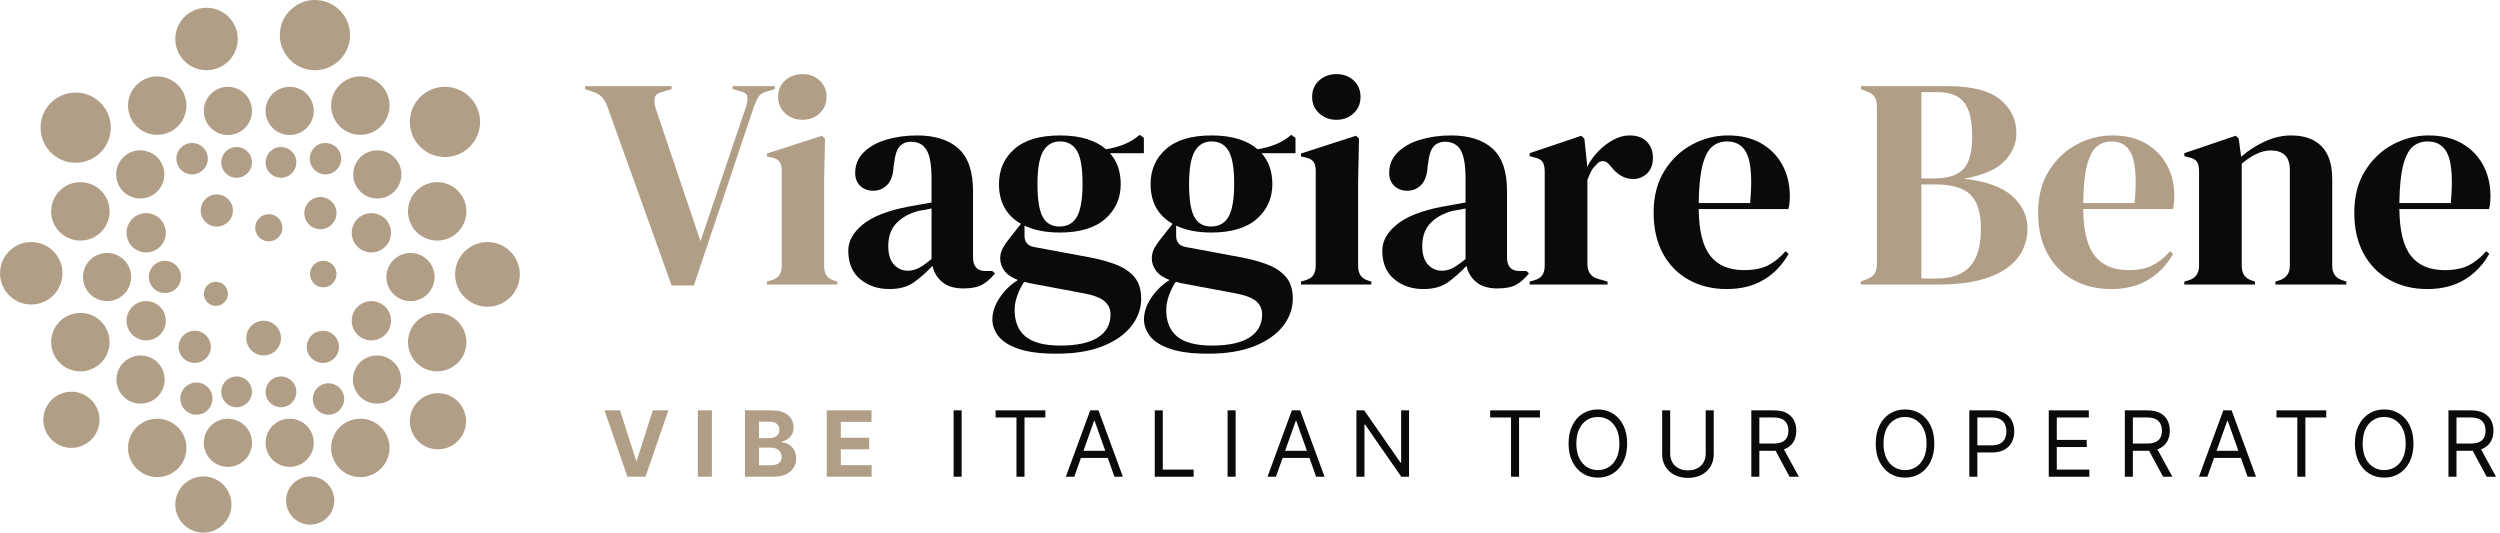 <?xml version="1.0" encoding="UTF-8"?>
<svg width="291px" height="62px" viewBox="0 0 291 62" version="1.1" xmlns="http://www.w3.org/2000/svg" xmlns:xlink="http://www.w3.org/1999/xlink">
    <title>Group 5</title>
    <g id="Page-1" stroke="none" stroke-width="1" fill="none" fill-rule="evenodd">
        <g id="03-menu" transform="translate(-1215, -20)">
            <g id="Group-5" transform="translate(1215, 20)">
                <g id="Group" transform="translate(68.097, 8.626)" fill-rule="nonzero">
                    <g id="Viaggiare-Bene">
                        <path d="M10.078,24.6 L2.589,3.744 C2.426,3.278 2.21,2.91 1.942,2.642 C1.674,2.374 1.306,2.17 0.84,2.03 L0,1.75 L0,1.4 L10.078,1.4 L10.078,1.75 L8.993,2.065 C8.456,2.205 8.159,2.449 8.101,2.799 C8.042,3.149 8.095,3.581 8.258,4.094 L13.437,19.456 L18.651,4.059 C18.838,3.523 18.925,3.079 18.913,2.729 C18.902,2.379 18.628,2.135 18.091,1.995 L17.181,1.75 L17.181,1.4 L22.08,1.4 L22.08,1.75 L21.135,2.03 C20.692,2.146 20.377,2.35 20.191,2.642 C20.004,2.934 19.829,3.313 19.666,3.779 L12.667,24.6 L10.078,24.6 Z" id="Path" fill="#B19E87"></path>
                        <path d="M25.311,5.319 C24.518,5.319 23.847,5.068 23.299,4.566 C22.751,4.065 22.477,3.429 22.477,2.659 C22.477,1.866 22.751,1.225 23.299,0.735 C23.847,0.245 24.518,0 25.311,0 C26.104,0 26.769,0.245 27.306,0.735 C27.842,1.225 28.11,1.866 28.11,2.659 C28.11,3.429 27.842,4.065 27.306,4.566 C26.769,5.068 26.104,5.319 25.311,5.319 Z M21.182,24.495 L21.182,24.145 L21.672,24.005 C22.138,23.865 22.459,23.655 22.634,23.375 C22.809,23.095 22.897,22.722 22.897,22.255 L22.897,11.303 C22.897,10.813 22.809,10.445 22.634,10.2 C22.459,9.955 22.138,9.786 21.672,9.693 L21.182,9.588 L21.182,9.238 L27.586,7.173 L27.935,7.523 L27.831,12.492 L27.831,22.29 C27.831,22.757 27.918,23.13 28.093,23.41 C28.268,23.69 28.577,23.9 29.02,24.04 L29.37,24.145 L29.37,24.495 L21.182,24.495 Z" id="Shape" fill="#B19E87"></path>
                        <path d="M35.436,25.019 C34.082,25.019 32.945,24.635 32.024,23.865 C31.102,23.095 30.642,21.987 30.642,20.54 C30.642,19.444 31.201,18.435 32.321,17.514 C33.441,16.592 35.202,15.898 37.605,15.432 C37.978,15.362 38.398,15.286 38.865,15.204 C39.331,15.122 39.821,15.035 40.334,14.942 L40.334,12.177 C40.334,10.591 40.142,9.477 39.757,8.836 C39.372,8.194 38.771,7.873 37.955,7.873 C37.395,7.873 36.952,8.054 36.625,8.416 C36.299,8.777 36.089,9.401 35.995,10.288 L35.925,10.673 C35.879,11.676 35.634,12.411 35.191,12.877 C34.747,13.344 34.199,13.577 33.546,13.577 C32.939,13.577 32.438,13.39 32.041,13.017 C31.645,12.644 31.446,12.142 31.446,11.512 C31.446,10.556 31.779,9.751 32.444,9.098 C33.109,8.445 33.989,7.955 35.086,7.628 C36.182,7.302 37.372,7.138 38.655,7.138 C40.731,7.138 42.335,7.646 43.466,8.661 C44.598,9.675 45.163,11.326 45.163,13.612 L45.163,21.345 C45.163,22.395 45.653,22.92 46.633,22.92 L47.403,22.92 L47.718,23.2 C47.275,23.76 46.79,24.191 46.266,24.495 C45.741,24.798 45,24.949 44.044,24.949 C43.017,24.949 42.207,24.71 41.612,24.232 C41.017,23.754 40.626,23.118 40.439,22.325 C39.74,23.072 39.022,23.707 38.287,24.232 C37.553,24.757 36.602,25.019 35.436,25.019 Z M37.57,22.885 C38.037,22.885 38.474,22.774 38.882,22.553 C39.29,22.331 39.775,21.987 40.334,21.52 L40.334,15.642 C40.101,15.688 39.868,15.735 39.635,15.782 C39.401,15.828 39.133,15.875 38.83,15.921 C37.757,16.201 36.899,16.674 36.258,17.339 C35.616,18.004 35.296,18.896 35.296,20.016 C35.296,20.972 35.517,21.689 35.96,22.168 C36.404,22.646 36.94,22.885 37.57,22.885 Z" id="Shape" fill="#0A0A0A"></path>
                        <path d="M55.253,18.441 C53.643,18.441 52.278,18.173 51.159,17.636 L51.159,18.826 C51.159,19.549 51.52,19.981 52.243,20.121 L58.822,21.345 C59.918,21.555 60.91,21.829 61.796,22.168 C62.683,22.506 63.394,22.984 63.931,23.602 C64.467,24.22 64.736,25.066 64.736,26.139 C64.736,27.282 64.362,28.338 63.616,29.306 C62.869,30.274 61.767,31.056 60.309,31.651 C58.851,32.245 57.037,32.543 54.868,32.543 C53.002,32.543 51.52,32.35 50.424,31.965 C49.327,31.581 48.552,31.085 48.097,30.478 C47.642,29.872 47.415,29.23 47.415,28.554 C47.415,27.714 47.7,26.868 48.272,26.017 C48.843,25.165 49.549,24.483 50.389,23.97 C49.666,23.69 49.141,23.328 48.814,22.885 C48.488,22.442 48.324,21.963 48.324,21.45 C48.324,20.984 48.447,20.546 48.692,20.138 C48.937,19.73 49.234,19.316 49.584,18.896 L50.739,17.426 C49.036,16.446 48.184,14.907 48.184,12.807 C48.184,11.128 48.785,9.763 49.986,8.713 C51.188,7.663 52.955,7.138 55.288,7.138 C56.478,7.138 57.521,7.278 58.42,7.558 C59.318,7.838 60.058,8.235 60.642,8.748 C61.388,8.631 62.094,8.439 62.759,8.171 C63.423,7.902 64.024,7.535 64.561,7.068 L65.051,7.418 L65.051,9.203 L61.096,9.203 C61.936,10.136 62.356,11.337 62.356,12.807 C62.356,14.44 61.756,15.787 60.554,16.849 C59.353,17.91 57.586,18.441 55.253,18.441 Z M55.218,17.741 C56.151,17.741 56.833,17.356 57.265,16.586 C57.696,15.817 57.912,14.533 57.912,12.737 C57.912,10.941 57.696,9.675 57.265,8.941 C56.833,8.206 56.174,7.838 55.288,7.838 C54.425,7.838 53.771,8.217 53.328,8.976 C52.885,9.734 52.663,11.011 52.663,12.807 C52.663,14.603 52.867,15.875 53.276,16.621 C53.684,17.368 54.331,17.741 55.218,17.741 Z M50.004,27.434 C50.004,28.81 50.43,29.848 51.281,30.548 C52.133,31.248 53.48,31.598 55.323,31.598 C57.259,31.598 58.717,31.283 59.697,30.653 C60.677,30.023 61.166,29.137 61.166,27.994 C61.166,27.341 60.927,26.816 60.449,26.419 C59.971,26.023 59.16,25.719 58.017,25.509 L51.684,24.32 C51.497,24.273 51.31,24.226 51.124,24.18 C50.797,24.646 50.529,25.177 50.319,25.772 C50.109,26.367 50.004,26.921 50.004,27.434 Z" id="Shape" fill="#0A0A0A"></path>
                        <path d="M72.901,18.441 C71.291,18.441 69.926,18.173 68.806,17.636 L68.806,18.826 C68.806,19.549 69.168,19.981 69.891,20.121 L76.47,21.345 C77.566,21.555 78.558,21.829 79.444,22.168 C80.331,22.506 81.042,22.984 81.579,23.602 C82.115,24.22 82.383,25.066 82.383,26.139 C82.383,27.282 82.01,28.338 81.264,29.306 C80.517,30.274 79.415,31.056 77.957,31.651 C76.499,32.245 74.685,32.543 72.516,32.543 C70.649,32.543 69.168,32.35 68.072,31.965 C66.975,31.581 66.2,31.085 65.745,30.478 C65.29,29.872 65.062,29.23 65.062,28.554 C65.062,27.714 65.348,26.868 65.92,26.017 C66.491,25.165 67.197,24.483 68.037,23.97 C67.313,23.69 66.789,23.328 66.462,22.885 C66.135,22.442 65.972,21.963 65.972,21.45 C65.972,20.984 66.095,20.546 66.34,20.138 C66.584,19.73 66.882,19.316 67.232,18.896 L68.387,17.426 C66.684,16.446 65.832,14.907 65.832,12.807 C65.832,11.128 66.433,9.763 67.634,8.713 C68.836,7.663 70.603,7.138 72.936,7.138 C74.125,7.138 75.169,7.278 76.067,7.558 C76.965,7.838 77.706,8.235 78.289,8.748 C79.036,8.631 79.742,8.439 80.406,8.171 C81.071,7.902 81.672,7.535 82.208,7.068 L82.698,7.418 L82.698,9.203 L78.744,9.203 C79.584,10.136 80.004,11.337 80.004,12.807 C80.004,14.44 79.403,15.787 78.202,16.849 C77,17.91 75.233,18.441 72.901,18.441 Z M72.866,17.741 C73.799,17.741 74.481,17.356 74.913,16.586 C75.344,15.817 75.56,14.533 75.56,12.737 C75.56,10.941 75.344,9.675 74.913,8.941 C74.481,8.206 73.822,7.838 72.936,7.838 C72.072,7.838 71.419,8.217 70.976,8.976 C70.533,9.734 70.311,11.011 70.311,12.807 C70.311,14.603 70.515,15.875 70.923,16.621 C71.332,17.368 71.979,17.741 72.866,17.741 Z M67.652,27.434 C67.652,28.81 68.077,29.848 68.929,30.548 C69.78,31.248 71.128,31.598 72.971,31.598 C74.907,31.598 76.365,31.283 77.345,30.653 C78.324,30.023 78.814,29.137 78.814,27.994 C78.814,27.341 78.575,26.816 78.097,26.419 C77.619,26.023 76.808,25.719 75.665,25.509 L69.331,24.32 C69.145,24.273 68.958,24.226 68.771,24.18 C68.445,24.646 68.177,25.177 67.967,25.772 C67.757,26.367 67.652,26.921 67.652,27.434 Z" id="Shape" fill="#0A0A0A"></path>
                        <path d="M87.469,5.319 C86.676,5.319 86.005,5.068 85.457,4.566 C84.909,4.065 84.635,3.429 84.635,2.659 C84.635,1.866 84.909,1.225 85.457,0.735 C86.005,0.245 86.676,0 87.469,0 C88.262,0 88.927,0.245 89.464,0.735 C90,1.225 90.268,1.866 90.268,2.659 C90.268,3.429 90,4.065 89.464,4.566 C88.927,5.068 88.262,5.319 87.469,5.319 Z M83.34,24.495 L83.34,24.145 L83.83,24.005 C84.296,23.865 84.617,23.655 84.792,23.375 C84.967,23.095 85.055,22.722 85.055,22.255 L85.055,11.303 C85.055,10.813 84.967,10.445 84.792,10.2 C84.617,9.955 84.296,9.786 83.83,9.693 L83.34,9.588 L83.34,9.238 L89.743,7.173 L90.093,7.523 L89.988,12.492 L89.988,22.29 C89.988,22.757 90.076,23.13 90.251,23.41 C90.426,23.69 90.735,23.9 91.178,24.04 L91.528,24.145 L91.528,24.495 L83.34,24.495 Z" id="Shape" fill="#0A0A0A"></path>
                        <path d="M97.593,25.019 C96.24,25.019 95.103,24.635 94.182,23.865 C93.26,23.095 92.799,21.987 92.799,20.54 C92.799,19.444 93.359,18.435 94.479,17.514 C95.599,16.592 97.36,15.898 99.763,15.432 C100.136,15.362 100.556,15.286 101.023,15.204 C101.489,15.122 101.979,15.035 102.492,14.942 L102.492,12.177 C102.492,10.591 102.3,9.477 101.915,8.836 C101.53,8.194 100.929,7.873 100.113,7.873 C99.553,7.873 99.11,8.054 98.783,8.416 C98.457,8.777 98.247,9.401 98.153,10.288 L98.083,10.673 C98.037,11.676 97.792,12.411 97.348,12.877 C96.905,13.344 96.357,13.577 95.704,13.577 C95.097,13.577 94.596,13.39 94.199,13.017 C93.803,12.644 93.604,12.142 93.604,11.512 C93.604,10.556 93.937,9.751 94.602,9.098 C95.266,8.445 96.147,7.955 97.244,7.628 C98.34,7.302 99.53,7.138 100.813,7.138 C102.889,7.138 104.493,7.646 105.624,8.661 C106.756,9.675 107.321,11.326 107.321,13.612 L107.321,21.345 C107.321,22.395 107.811,22.92 108.791,22.92 L109.561,22.92 L109.876,23.2 C109.432,23.76 108.948,24.191 108.424,24.495 C107.899,24.798 107.158,24.949 106.202,24.949 C105.175,24.949 104.364,24.71 103.77,24.232 C103.175,23.754 102.784,23.118 102.597,22.325 C101.897,23.072 101.18,23.707 100.445,24.232 C99.71,24.757 98.76,25.019 97.593,25.019 Z M99.728,22.885 C100.195,22.885 100.632,22.774 101.04,22.553 C101.448,22.331 101.932,21.987 102.492,21.52 L102.492,15.642 C102.259,15.688 102.026,15.735 101.793,15.782 C101.559,15.828 101.291,15.875 100.988,15.921 C99.915,16.201 99.057,16.674 98.416,17.339 C97.774,18.004 97.453,18.896 97.453,20.016 C97.453,20.972 97.675,21.689 98.118,22.168 C98.562,22.646 99.098,22.885 99.728,22.885 Z" id="Shape" fill="#0A0A0A"></path>
                        <path d="M109.957,24.495 L109.957,24.145 L110.482,24.005 C110.949,23.865 111.27,23.655 111.445,23.375 C111.619,23.095 111.707,22.733 111.707,22.29 L111.707,11.337 C111.707,10.824 111.619,10.445 111.445,10.2 C111.27,9.955 110.949,9.786 110.482,9.693 L109.957,9.553 L109.957,9.203 L115.976,7.173 L116.326,7.523 L116.641,10.533 L116.641,10.813 C116.967,10.159 117.393,9.559 117.918,9.011 C118.443,8.462 119.026,8.013 119.668,7.663 C120.309,7.313 120.945,7.138 121.575,7.138 C122.461,7.138 123.138,7.383 123.604,7.873 C124.071,8.363 124.304,8.981 124.304,9.728 C124.304,10.521 124.077,11.133 123.622,11.565 C123.167,11.997 122.625,12.212 121.995,12.212 C121.015,12.212 120.152,11.722 119.405,10.743 L119.335,10.673 C119.102,10.346 118.834,10.165 118.53,10.13 C118.227,10.095 117.947,10.241 117.691,10.568 C117.457,10.778 117.265,11.028 117.113,11.32 C116.962,11.612 116.816,11.944 116.676,12.317 L116.676,22.08 C116.676,23.013 117.084,23.596 117.901,23.83 L119.02,24.145 L119.02,24.495 L109.957,24.495 Z" id="Path" fill="#0A0A0A"></path>
                        <path d="M133.029,7.138 C134.545,7.138 135.84,7.448 136.913,8.066 C137.986,8.684 138.808,9.524 139.38,10.585 C139.952,11.647 140.237,12.854 140.237,14.207 C140.237,14.463 140.226,14.726 140.202,14.994 C140.179,15.262 140.132,15.502 140.062,15.712 L129.635,15.712 C129.658,18.231 130.107,20.045 130.982,21.153 C131.857,22.261 133.157,22.815 134.884,22.815 C136.05,22.815 136.995,22.628 137.718,22.255 C138.441,21.882 139.118,21.334 139.747,20.61 L140.097,20.925 C139.374,22.208 138.412,23.212 137.211,23.935 C136.009,24.658 134.569,25.019 132.889,25.019 C131.233,25.019 129.763,24.664 128.48,23.952 C127.197,23.241 126.194,22.22 125.471,20.89 C124.747,19.561 124.386,17.974 124.386,16.131 C124.386,14.219 124.806,12.591 125.646,11.25 C126.485,9.909 127.564,8.888 128.882,8.188 C130.2,7.488 131.583,7.138 133.029,7.138 Z M132.924,7.838 C132.247,7.838 131.67,8.042 131.192,8.451 C130.714,8.859 130.34,9.582 130.072,10.62 C129.804,11.658 129.658,13.122 129.635,15.012 L135.618,15.012 C135.852,12.469 135.758,10.638 135.338,9.518 C134.919,8.398 134.114,7.838 132.924,7.838 Z" id="Shape" fill="#0A0A0A"></path>
                        <path d="M148.519,24.495 L148.519,24.145 L149.149,23.9 C149.615,23.713 149.936,23.48 150.111,23.2 C150.286,22.92 150.373,22.547 150.373,22.08 L150.373,3.814 C150.373,3.324 150.286,2.939 150.111,2.659 C149.936,2.379 149.615,2.158 149.149,1.995 L148.519,1.75 L148.519,1.4 L158.562,1.4 C161.408,1.4 163.461,1.919 164.72,2.957 C165.98,3.995 166.61,5.307 166.61,6.893 C166.61,8.083 166.149,9.162 165.228,10.13 C164.306,11.098 162.726,11.781 160.486,12.177 C163.052,12.457 164.93,13.128 166.12,14.189 C167.31,15.251 167.905,16.54 167.905,18.056 C167.905,18.803 167.741,19.555 167.415,20.313 C167.088,21.071 166.534,21.765 165.753,22.395 C164.971,23.025 163.904,23.532 162.551,23.917 C161.198,24.302 159.483,24.495 157.407,24.495 L148.519,24.495 Z M155.552,12.142 L157.057,12.142 C158.62,12.142 159.746,11.781 160.434,11.058 C161.122,10.334 161.466,9.075 161.466,7.278 C161.466,5.412 161.151,4.082 160.521,3.289 C159.891,2.496 158.865,2.1 157.442,2.1 L155.552,2.1 L155.552,12.142 Z M155.552,23.795 L157.302,23.795 C159.052,23.795 160.352,23.328 161.204,22.395 C162.055,21.462 162.481,20.004 162.481,18.021 C162.481,16.155 162.073,14.825 161.256,14.032 C160.44,13.239 159.098,12.842 157.232,12.842 L155.552,12.842 L155.552,23.795 Z" id="Shape" fill="#B19E87"></path>
                        <path d="M177.784,7.138 C179.3,7.138 180.595,7.448 181.668,8.066 C182.741,8.684 183.564,9.524 184.135,10.585 C184.707,11.647 184.992,12.854 184.992,14.207 C184.992,14.463 184.981,14.726 184.957,14.994 C184.934,15.262 184.887,15.502 184.817,15.712 L174.39,15.712 C174.413,18.231 174.862,20.045 175.737,21.153 C176.612,22.261 177.912,22.815 179.639,22.815 C180.805,22.815 181.75,22.628 182.473,22.255 C183.196,21.882 183.873,21.334 184.503,20.61 L184.852,20.925 C184.129,22.208 183.167,23.212 181.966,23.935 C180.764,24.658 179.324,25.019 177.644,25.019 C175.988,25.019 174.518,24.664 173.235,23.952 C171.952,23.241 170.949,22.22 170.226,20.89 C169.503,19.561 169.141,17.974 169.141,16.131 C169.141,14.219 169.561,12.591 170.401,11.25 C171.24,9.909 172.319,8.888 173.637,8.188 C174.955,7.488 176.338,7.138 177.784,7.138 Z M177.679,7.838 C177.003,7.838 176.425,8.042 175.947,8.451 C175.469,8.859 175.095,9.582 174.827,10.62 C174.559,11.658 174.413,13.122 174.39,15.012 L180.373,15.012 C180.607,12.469 180.513,10.638 180.094,9.518 C179.674,8.398 178.869,7.838 177.679,7.838 Z" id="Shape" fill="#B19E87"></path>
                        <path d="M186.159,24.495 L186.159,24.145 L186.649,24.005 C187.465,23.771 187.873,23.2 187.873,22.29 L187.873,11.337 C187.873,10.824 187.792,10.445 187.629,10.2 C187.465,9.955 187.15,9.786 186.684,9.693 L186.159,9.553 L186.159,9.203 L192.143,7.173 L192.492,7.523 L192.772,9.623 C193.589,8.9 194.51,8.305 195.537,7.838 C196.563,7.372 197.578,7.138 198.581,7.138 C200.121,7.138 201.305,7.558 202.133,8.398 C202.961,9.238 203.375,10.521 203.375,12.247 L203.375,22.325 C203.375,23.235 203.818,23.806 204.705,24.04 L205.02,24.145 L205.02,24.495 L196.762,24.495 L196.762,24.145 L197.216,24.005 C198.033,23.748 198.441,23.177 198.441,22.29 L198.441,11.128 C198.441,9.635 197.695,8.888 196.202,8.888 C195.175,8.888 194.055,9.401 192.842,10.428 L192.842,22.325 C192.842,23.235 193.251,23.806 194.067,24.04 L194.382,24.145 L194.382,24.495 L186.159,24.495 Z" id="Path" fill="#0A0A0A"></path>
                        <path d="M214.584,7.138 C216.101,7.138 217.395,7.448 218.468,8.066 C219.541,8.684 220.364,9.524 220.935,10.585 C221.507,11.647 221.793,12.854 221.793,14.207 C221.793,14.463 221.781,14.726 221.758,14.994 C221.734,15.262 221.688,15.502 221.618,15.712 L211.19,15.712 C211.213,18.231 211.662,20.045 212.537,21.153 C213.412,22.261 214.713,22.815 216.439,22.815 C217.605,22.815 218.55,22.628 219.273,22.255 C219.996,21.882 220.673,21.334 221.303,20.61 L221.653,20.925 C220.929,22.208 219.967,23.212 218.766,23.935 C217.564,24.658 216.124,25.019 214.444,25.019 C212.788,25.019 211.318,24.664 210.035,23.952 C208.752,23.241 207.749,22.22 207.026,20.89 C206.303,19.561 205.941,17.974 205.941,16.131 C205.941,14.219 206.361,12.591 207.201,11.25 C208.041,9.909 209.12,8.888 210.438,8.188 C211.756,7.488 213.138,7.138 214.584,7.138 Z M214.479,7.838 C213.803,7.838 213.225,8.042 212.747,8.451 C212.269,8.859 211.896,9.582 211.627,10.62 C211.359,11.658 211.213,13.122 211.19,15.012 L217.174,15.012 C217.407,12.469 217.314,10.638 216.894,9.518 C216.474,8.398 215.669,7.838 214.479,7.838 Z" id="Shape" fill="#0A0A0A"></path>
                    </g>
                    <g id="Vibe-Italian-Tour-Op" transform="translate(2.267, 39.033)">
                        <polygon id="Path" fill="#B19E87" points="1.814 0.106 3.682 5.975 3.753 5.975 5.624 0.106 7.435 0.106 4.772 7.831 2.667 7.831 0 0.106"></polygon>
                        <polygon id="Path" fill="#B19E87" points="12.499 0.106 12.499 7.831 10.866 7.831 10.866 0.106"></polygon>
                        <path d="M16.349,7.831 L16.349,0.106 L19.442,0.106 C20.011,0.106 20.485,0.19 20.864,0.358 C21.244,0.527 21.53,0.76 21.721,1.058 C21.912,1.356 22.007,1.699 22.007,2.086 C22.007,2.388 21.947,2.653 21.826,2.88 C21.706,3.108 21.54,3.294 21.33,3.438 C21.12,3.583 20.881,3.685 20.612,3.746 L20.612,3.821 C20.906,3.834 21.182,3.917 21.44,4.07 C21.697,4.224 21.907,4.438 22.068,4.713 C22.229,4.989 22.309,5.316 22.309,5.696 C22.309,6.106 22.208,6.471 22.005,6.792 C21.803,7.113 21.504,7.366 21.11,7.552 C20.715,7.738 20.228,7.831 19.65,7.831 L16.349,7.831 Z M17.982,6.496 L19.314,6.496 C19.769,6.496 20.101,6.408 20.31,6.234 C20.519,6.059 20.623,5.826 20.623,5.534 C20.623,5.32 20.571,5.132 20.468,4.968 C20.365,4.805 20.219,4.676 20.029,4.583 C19.839,4.49 19.613,4.444 19.352,4.444 L17.982,4.444 L17.982,6.496 Z M17.982,3.338 L19.193,3.338 C19.417,3.338 19.616,3.299 19.791,3.22 C19.966,3.14 20.104,3.028 20.206,2.882 C20.308,2.736 20.359,2.561 20.359,2.358 C20.359,2.079 20.26,1.853 20.063,1.682 C19.865,1.511 19.586,1.426 19.223,1.426 L17.982,1.426 L17.982,3.338 Z" id="Shape" fill="#B19E87"></path>
                        <polygon id="Path" fill="#B19E87" points="25.872 7.831 25.872 0.106 31.078 0.106 31.078 1.452 27.505 1.452 27.505 3.293 30.81 3.293 30.81 4.64 27.505 4.64 27.505 6.484 31.093 6.484 31.093 7.831"></polygon>
                        <polygon id="Path" fill="#0A0A0A" points="41.572 0.106 41.572 7.831 40.637 7.831 40.637 0.106"></polygon>
                        <polygon id="Path" fill="#0A0A0A" points="45.524 0.936 45.524 0.106 51.318 0.106 51.318 0.936 48.889 0.936 48.889 7.831 47.953 7.831 47.953 0.936"></polygon>
                        <path d="M54.681,7.831 L53.7,7.831 L56.537,0.106 L57.502,0.106 L60.339,7.831 L59.358,7.831 L57.05,1.328 L56.989,1.328 L54.681,7.831 Z M55.043,4.813 L58.996,4.813 L58.996,5.643 L55.043,5.643 L55.043,4.813 Z" id="Shape" fill="#0A0A0A"></path>
                        <polygon id="Path" fill="#0A0A0A" points="64.049 7.831 64.049 0.106 64.985 0.106 64.985 7.001 68.576 7.001 68.576 7.831"></polygon>
                        <polygon id="Path" fill="#0A0A0A" points="73.463 0.106 73.463 7.831 72.527 7.831 72.527 0.106"></polygon>
                        <path d="M78.154,7.831 L77.173,7.831 L80.01,0.106 L80.975,0.106 L83.812,7.831 L82.831,7.831 L80.523,1.328 L80.462,1.328 L78.154,7.831 Z M78.516,4.813 L82.469,4.813 L82.469,5.643 L78.516,5.643 L78.516,4.813 Z" id="Shape" fill="#0A0A0A"></path>
                        <polygon id="Path" fill="#0A0A0A" points="93.648 0.106 93.648 7.831 92.743 7.831 88.533 1.765 88.458 1.765 88.458 7.831 87.522 7.831 87.522 0.106 88.428 0.106 92.652 6.186 92.728 6.186 92.728 0.106"></polygon>
                        <polygon id="Path" fill="#0A0A0A" points="103.09 0.936 103.09 0.106 108.884 0.106 108.884 0.936 106.455 0.936 106.455 7.831 105.52 7.831 105.52 0.936"></polygon>
                        <path d="M119.038,3.968 C119.038,4.783 118.89,5.487 118.596,6.081 C118.302,6.674 117.898,7.132 117.385,7.454 C116.872,7.776 116.286,7.937 115.627,7.937 C114.969,7.937 114.383,7.776 113.87,7.454 C113.357,7.132 112.953,6.674 112.659,6.081 C112.364,5.487 112.217,4.783 112.217,3.968 C112.217,3.154 112.364,2.449 112.659,1.856 C112.953,1.262 113.357,0.805 113.87,0.483 C114.383,0.161 114.969,0 115.627,0 C116.286,0 116.872,0.161 117.385,0.483 C117.898,0.805 118.302,1.262 118.596,1.856 C118.89,2.449 119.038,3.154 119.038,3.968 Z M118.132,3.968 C118.132,3.299 118.021,2.735 117.798,2.275 C117.576,1.814 117.275,1.466 116.897,1.23 C116.518,0.993 116.095,0.875 115.627,0.875 C115.16,0.875 114.737,0.993 114.358,1.23 C113.98,1.466 113.679,1.814 113.456,2.275 C113.234,2.735 113.123,3.299 113.123,3.968 C113.123,4.637 113.234,5.202 113.456,5.662 C113.679,6.122 113.98,6.471 114.358,6.707 C114.737,6.943 115.16,7.062 115.627,7.062 C116.095,7.062 116.518,6.943 116.897,6.707 C117.275,6.471 117.576,6.122 117.798,5.662 C118.021,5.202 118.132,4.637 118.132,3.968 Z" id="Shape" fill="#0A0A0A"></path>
                        <path d="M128.18,0.106 L129.115,0.106 L129.115,5.221 C129.115,5.749 128.991,6.22 128.744,6.633 C128.496,7.047 128.147,7.373 127.697,7.611 C127.247,7.848 126.718,7.967 126.112,7.967 C125.506,7.967 124.978,7.848 124.528,7.611 C124.078,7.373 123.729,7.047 123.481,6.633 C123.234,6.22 123.11,5.749 123.11,5.221 L123.11,0.106 L124.045,0.106 L124.045,5.145 C124.045,5.523 124.128,5.858 124.294,6.151 C124.46,6.444 124.697,6.674 125.005,6.841 C125.313,7.008 125.682,7.092 126.112,7.092 C126.542,7.092 126.912,7.008 127.221,6.841 C127.531,6.674 127.768,6.444 127.933,6.151 C128.097,5.858 128.18,5.523 128.18,5.145 L128.18,0.106 Z" id="Path" fill="#0A0A0A"></path>
                        <path d="M133.489,7.831 L133.489,0.106 L136.099,0.106 C136.703,0.106 137.198,0.208 137.586,0.413 C137.973,0.618 138.26,0.899 138.446,1.256 C138.632,1.613 138.725,2.019 138.725,2.475 C138.725,2.93 138.632,3.333 138.446,3.685 C138.26,4.038 137.974,4.314 137.59,4.513 C137.205,4.713 136.713,4.813 136.115,4.813 L134.002,4.813 L134.002,3.968 L136.084,3.968 C136.497,3.968 136.829,3.908 137.082,3.787 C137.335,3.667 137.518,3.495 137.633,3.272 C137.747,3.05 137.805,2.784 137.805,2.475 C137.805,2.165 137.747,1.895 137.631,1.664 C137.515,1.432 137.33,1.253 137.076,1.126 C136.822,0.999 136.487,0.936 136.069,0.936 L134.425,0.936 L134.425,7.831 L133.489,7.831 Z M137.126,4.361 L139.027,7.831 L137.94,7.831 L136.069,4.361 L137.126,4.361 Z" id="Shape" fill="#0A0A0A"></path>
                        <path d="M154.791,3.968 C154.791,4.783 154.644,5.487 154.35,6.081 C154.055,6.674 153.652,7.132 153.139,7.454 C152.626,7.776 152.04,7.937 151.381,7.937 C150.722,7.937 150.136,7.776 149.623,7.454 C149.11,7.132 148.706,6.674 148.412,6.081 C148.118,5.487 147.971,4.783 147.971,3.968 C147.971,3.154 148.118,2.449 148.412,1.856 C148.706,1.262 149.11,0.805 149.623,0.483 C150.136,0.161 150.722,0 151.381,0 C152.04,0 152.626,0.161 153.139,0.483 C153.652,0.805 154.055,1.262 154.35,1.856 C154.644,2.449 154.791,3.154 154.791,3.968 Z M153.886,3.968 C153.886,3.299 153.774,2.735 153.552,2.275 C153.329,1.814 153.029,1.466 152.65,1.23 C152.272,0.993 151.849,0.875 151.381,0.875 C150.913,0.875 150.49,0.993 150.112,1.23 C149.733,1.466 149.433,1.814 149.21,2.275 C148.987,2.735 148.876,3.299 148.876,3.968 C148.876,4.637 148.987,5.202 149.21,5.662 C149.433,6.122 149.733,6.471 150.112,6.707 C150.49,6.943 150.913,7.062 151.381,7.062 C151.849,7.062 152.272,6.943 152.65,6.707 C153.029,6.471 153.329,6.122 153.552,5.662 C153.774,5.202 153.886,4.637 153.886,3.968 Z" id="Shape" fill="#0A0A0A"></path>
                        <path d="M158.863,7.831 L158.863,0.106 L161.474,0.106 C162.08,0.106 162.576,0.214 162.962,0.432 C163.348,0.649 163.634,0.943 163.82,1.313 C164.006,1.682 164.099,2.095 164.099,2.55 C164.099,3.005 164.007,3.419 163.822,3.791 C163.637,4.163 163.352,4.459 162.967,4.679 C162.583,4.9 162.09,5.01 161.489,5.01 L159.618,5.01 L159.618,4.18 L161.459,4.18 C161.873,4.18 162.207,4.108 162.458,3.965 C162.71,3.821 162.893,3.627 163.007,3.382 C163.121,3.137 163.179,2.859 163.179,2.55 C163.179,2.241 163.121,1.964 163.007,1.72 C162.893,1.476 162.708,1.284 162.454,1.145 C162.2,1.005 161.863,0.936 161.443,0.936 L159.799,0.936 L159.799,7.831 L158.863,7.831 Z" id="Path" fill="#0A0A0A"></path>
                        <polygon id="Path" fill="#0A0A0A" points="168.111 7.831 168.111 0.106 172.773 0.106 172.773 0.936 169.046 0.936 169.046 3.546 172.532 3.546 172.532 4.376 169.046 4.376 169.046 7.001 172.834 7.001 172.834 7.831"></polygon>
                        <path d="M176.966,7.831 L176.966,0.106 L179.577,0.106 C180.18,0.106 180.676,0.208 181.063,0.413 C181.45,0.618 181.737,0.899 181.923,1.256 C182.109,1.613 182.202,2.019 182.202,2.475 C182.202,2.93 182.109,3.333 181.923,3.685 C181.737,4.038 181.451,4.314 181.067,4.513 C180.682,4.713 180.19,4.813 179.592,4.813 L177.479,4.813 L177.479,3.968 L179.562,3.968 C179.974,3.968 180.307,3.908 180.559,3.787 C180.812,3.667 180.996,3.495 181.11,3.272 C181.225,3.05 181.282,2.784 181.282,2.475 C181.282,2.165 181.224,1.895 181.108,1.664 C180.993,1.432 180.808,1.253 180.554,1.126 C180.3,0.999 179.964,0.936 179.547,0.936 L177.902,0.936 L177.902,7.831 L176.966,7.831 Z M180.603,4.361 L182.504,7.831 L181.418,7.831 L179.547,4.361 L180.603,4.361 Z" id="Shape" fill="#0A0A0A"></path>
                        <path d="M186.576,7.831 L185.595,7.831 L188.432,0.106 L189.398,0.106 L192.234,7.831 L191.254,7.831 L188.945,1.328 L188.885,1.328 L186.576,7.831 Z M186.938,4.813 L190.892,4.813 L190.892,5.643 L186.938,5.643 L186.938,4.813 Z" id="Shape" fill="#0A0A0A"></path>
                        <polygon id="Path" fill="#0A0A0A" points="194.617 0.936 194.617 0.106 200.411 0.106 200.411 0.936 197.982 0.936 197.982 7.831 197.046 7.831 197.046 0.936"></polygon>
                        <path d="M210.564,3.968 C210.564,4.783 210.417,5.487 210.123,6.081 C209.828,6.674 209.425,7.132 208.912,7.454 C208.399,7.776 207.813,7.937 207.154,7.937 C206.495,7.937 205.909,7.776 205.396,7.454 C204.883,7.132 204.479,6.674 204.185,6.081 C203.891,5.487 203.744,4.783 203.744,3.968 C203.744,3.154 203.891,2.449 204.185,1.856 C204.479,1.262 204.883,0.805 205.396,0.483 C205.909,0.161 206.495,0 207.154,0 C207.813,0 208.399,0.161 208.912,0.483 C209.425,0.805 209.828,1.262 210.123,1.856 C210.417,2.449 210.564,3.154 210.564,3.968 Z M209.659,3.968 C209.659,3.299 209.547,2.735 209.325,2.275 C209.102,1.814 208.802,1.466 208.423,1.23 C208.045,0.993 207.622,0.875 207.154,0.875 C206.686,0.875 206.263,0.993 205.884,1.23 C205.506,1.466 205.205,1.814 204.983,2.275 C204.76,2.735 204.649,3.299 204.649,3.968 C204.649,4.637 204.76,5.202 204.983,5.662 C205.205,6.122 205.506,6.471 205.884,6.707 C206.263,6.943 206.686,7.062 207.154,7.062 C207.622,7.062 208.045,6.943 208.423,6.707 C208.802,6.471 209.102,6.122 209.325,5.662 C209.547,5.202 209.659,4.637 209.659,3.968 Z" id="Shape" fill="#0A0A0A"></path>
                        <path d="M214.636,7.831 L214.636,0.106 L217.246,0.106 C217.85,0.106 218.345,0.208 218.733,0.413 C219.12,0.618 219.407,0.899 219.593,1.256 C219.779,1.613 219.872,2.019 219.872,2.475 C219.872,2.93 219.779,3.333 219.593,3.685 C219.407,4.038 219.121,4.314 218.737,4.513 C218.352,4.713 217.86,4.813 217.262,4.813 L215.149,4.813 L215.149,3.968 L217.231,3.968 C217.644,3.968 217.976,3.908 218.229,3.787 C218.482,3.667 218.665,3.495 218.78,3.272 C218.894,3.05 218.952,2.784 218.952,2.475 C218.952,2.165 218.894,1.895 218.778,1.664 C218.662,1.432 218.477,1.253 218.224,1.126 C217.97,0.999 217.634,0.936 217.216,0.936 L215.572,0.936 L215.572,7.831 L214.636,7.831 Z M218.273,4.361 L220.174,7.831 L219.087,7.831 L217.216,4.361 L218.273,4.361 Z" id="Shape" fill="#0A0A0A"></path>
                    </g>
                </g>
                <g id="Group-47" fill="#B19E87">
                    <path d="M23.674,55.46 C25.05,55.46 26.331,56.336 26.781,57.715 C27.342,59.431 26.405,61.277 24.689,61.838 C22.972,62.398 21.127,61.461 20.566,59.745 C20.005,58.028 20.942,56.183 22.658,55.622 C22.996,55.512 23.338,55.46 23.674,55.46 Z M36.107,55.46 C36.395,55.46 36.689,55.505 36.978,55.599 C38.45,56.08 39.253,57.663 38.773,59.135 C38.292,60.607 36.709,61.411 35.237,60.93 C33.765,60.449 32.961,58.866 33.442,57.394 C33.828,56.211 34.926,55.46 36.107,55.46 Z M18.301,48.735 C20.178,48.735 21.702,50.259 21.702,52.136 C21.702,54.013 20.178,55.536 18.301,55.536 C16.424,55.536 14.9,54.013 14.9,52.136 C14.9,50.259 16.424,48.735 18.301,48.735 Z M41.945,48.735 C43.822,48.735 45.346,50.259 45.346,52.136 C45.346,54.013 43.822,55.536 41.945,55.536 C40.068,55.536 38.545,54.013 38.545,52.136 C38.545,50.259 40.068,48.735 41.945,48.735 Z M26.529,48.734 C27.709,48.734 28.808,49.486 29.194,50.669 C29.675,52.142 28.871,53.725 27.399,54.206 C25.926,54.687 24.343,53.883 23.862,52.411 C23.381,50.938 24.185,49.354 25.657,48.874 C25.947,48.779 26.24,48.734 26.529,48.734 Z M33.718,48.734 C34.006,48.734 34.3,48.779 34.589,48.874 C36.062,49.354 36.865,50.938 36.384,52.411 C35.903,53.883 34.32,54.687 32.847,54.206 C31.375,53.725 30.571,52.142 31.052,50.669 C31.438,49.486 32.537,48.734 33.718,48.734 Z M50.978,45.763 C52.358,45.764 53.64,46.644 54.088,48.028 C54.643,49.746 53.701,51.589 51.983,52.144 C50.264,52.7 48.422,51.757 47.866,50.039 C47.311,48.321 48.253,46.478 49.972,45.923 C50.306,45.815 50.645,45.763 50.978,45.763 Z M8.313,45.596 C8.647,45.596 8.986,45.647 9.32,45.755 C11.038,46.31 11.98,48.153 11.425,49.871 C10.87,51.589 9.027,52.532 7.309,51.976 C5.591,51.421 4.648,49.578 5.203,47.86 C5.651,46.476 6.933,45.596 8.313,45.596 Z M38.235,44.611 C39.007,44.611 39.725,45.103 39.976,45.877 C40.289,46.838 39.762,47.871 38.801,48.183 C37.839,48.496 36.807,47.969 36.494,47.008 C36.182,46.047 36.708,45.014 37.669,44.702 C37.857,44.641 38.048,44.611 38.235,44.611 Z M22.864,44.524 C23.246,44.524 23.633,44.641 23.966,44.884 C24.802,45.494 24.986,46.666 24.377,47.503 C23.767,48.34 22.594,48.523 21.758,47.914 C20.921,47.304 20.737,46.131 21.347,45.295 C21.714,44.791 22.285,44.524 22.864,44.524 Z M27.541,43.819 C27.721,43.819 27.904,43.847 28.085,43.904 C29.028,44.205 29.549,45.213 29.248,46.156 C28.948,47.098 27.94,47.619 26.997,47.319 C26.054,47.018 25.534,46.01 25.834,45.068 C26.077,44.305 26.782,43.819 27.541,43.819 Z M32.705,43.819 C33.464,43.819 34.169,44.306 34.412,45.068 C34.712,46.01 34.192,47.018 33.249,47.319 C32.306,47.619 31.298,47.098 30.998,46.156 C30.697,45.213 31.218,44.205 32.161,43.904 C32.342,43.847 32.525,43.819 32.705,43.819 Z M16.361,41.372 C16.647,41.372 16.938,41.416 17.225,41.509 C18.699,41.985 19.507,43.566 19.031,45.04 C18.555,46.514 16.973,47.323 15.499,46.846 C14.025,46.37 13.217,44.789 13.693,43.315 C14.077,42.128 15.177,41.372 16.361,41.372 Z M43.885,41.372 C45.069,41.372 46.169,42.128 46.553,43.315 C47.029,44.789 46.221,46.37 44.747,46.846 C43.273,47.323 41.692,46.514 41.215,45.04 C40.739,43.566 41.547,41.985 43.022,41.509 C43.308,41.416 43.599,41.372 43.885,41.372 Z M9.359,36.423 C10.052,36.423 10.751,36.634 11.355,37.073 C12.874,38.177 13.211,40.303 12.107,41.823 C11.003,43.342 8.877,43.679 7.357,42.575 C5.838,41.471 5.501,39.345 6.605,37.825 C7.27,36.909 8.307,36.423 9.359,36.423 Z M50.887,36.423 C51.939,36.423 52.976,36.909 53.641,37.825 C54.745,39.345 54.408,41.471 52.889,42.575 C51.369,43.679 49.243,43.342 48.139,41.823 C47.035,40.303 47.372,38.177 48.891,37.073 C49.495,36.634 50.194,36.423 50.887,36.423 Z M22.664,38.498 C22.855,38.498 23.049,38.528 23.241,38.59 C24.226,38.908 24.767,39.964 24.448,40.95 C24.13,41.935 23.073,42.475 22.088,42.157 C21.103,41.838 20.563,40.782 20.881,39.797 C21.137,39.003 21.873,38.498 22.664,38.498 Z M37.582,38.498 C38.373,38.498 39.109,39.003 39.365,39.797 C39.683,40.782 39.143,41.838 38.158,42.157 C37.173,42.475 36.116,41.935 35.798,40.95 C35.479,39.964 36.02,38.908 37.005,38.59 C37.197,38.528 37.391,38.498 37.582,38.498 Z M30.686,37.335 C31.799,37.335 32.703,38.236 32.705,39.35 C32.707,40.465 31.804,41.37 30.689,41.372 C29.574,41.374 28.669,40.471 28.667,39.356 C28.665,38.241 29.568,37.336 30.683,37.335 Z M17.019,35.046 C17.486,35.046 17.956,35.188 18.362,35.484 C19.385,36.226 19.611,37.657 18.868,38.679 C18.126,39.702 16.695,39.929 15.673,39.186 C14.65,38.443 14.424,37.012 15.166,35.99 C15.614,35.373 16.312,35.046 17.019,35.046 Z M43.227,35.046 C43.934,35.046 44.632,35.373 45.08,35.99 C45.823,37.012 45.596,38.443 44.574,39.186 C43.551,39.929 42.12,39.702 41.378,38.679 C40.635,37.657 40.861,36.226 41.884,35.484 C42.29,35.188 42.761,35.046 43.227,35.046 Z M56.744,28.174 C57.513,28.174 58.289,28.408 58.959,28.896 C60.639,30.121 61.008,32.476 59.783,34.157 C58.559,35.837 56.203,36.206 54.523,34.982 C52.842,33.757 52.473,31.401 53.698,29.721 C54.435,28.71 55.581,28.173 56.744,28.174 Z M25.126,32.799 C25.9,32.799 26.527,33.425 26.529,34.199 C26.53,34.974 25.903,35.602 25.128,35.604 C24.354,35.605 23.725,34.978 23.724,34.203 C23.722,33.429 24.349,32.8 25.124,32.799 Z M3.632,28.174 C4.755,28.174 5.861,28.691 6.573,29.668 C7.756,31.29 7.399,33.564 5.777,34.746 C4.154,35.929 1.88,35.572 0.698,33.95 C-0.485,32.328 -0.128,30.054 1.494,28.871 C2.14,28.4 2.89,28.174 3.632,28.174 Z M12.463,29.441 C13.329,29.441 14.183,29.841 14.732,30.594 C15.644,31.846 15.369,33.6 14.117,34.513 C12.865,35.425 11.111,35.15 10.199,33.898 C9.286,32.646 9.561,30.892 10.813,29.979 C11.312,29.616 11.89,29.441 12.463,29.441 Z M47.783,29.441 C48.357,29.441 48.935,29.616 49.433,29.979 C50.685,30.892 50.96,32.646 50.048,33.898 C49.135,35.15 47.381,35.425 46.129,34.513 C44.877,33.6 44.602,31.846 45.514,30.594 C46.064,29.841 46.917,29.441 47.783,29.441 Z M19.2,30.361 C19.778,30.361 20.349,30.628 20.716,31.132 C21.326,31.968 21.142,33.141 20.305,33.75 C19.469,34.36 18.296,34.176 17.686,33.34 C17.077,32.503 17.261,31.331 18.097,30.721 C18.43,30.478 18.817,30.361 19.2,30.361 Z M37.627,30.361 C37.785,30.361 37.945,30.385 38.104,30.437 C38.914,30.7 39.358,31.571 39.094,32.381 C38.831,33.192 37.961,33.635 37.15,33.372 C36.34,33.108 35.896,32.238 36.16,31.428 C36.371,30.776 36.976,30.361 37.627,30.361 Z M17.018,24.806 C17.982,24.806 18.879,25.421 19.194,26.388 C19.584,27.59 18.926,28.881 17.724,29.271 C16.523,29.662 15.232,29.004 14.841,27.802 C14.451,26.601 15.109,25.309 16.31,24.919 C16.545,24.843 16.784,24.806 17.018,24.806 Z M43.228,24.806 C43.463,24.806 43.701,24.843 43.936,24.919 C45.138,25.309 45.795,26.601 45.405,27.802 C45.014,29.004 43.724,29.662 42.522,29.271 C41.32,28.881 40.662,27.59 41.052,26.388 C41.367,25.421 42.264,24.806 43.228,24.806 Z M31.29,24.929 C32.163,24.929 32.872,25.636 32.874,26.509 C32.875,27.384 32.167,28.094 31.293,28.095 C30.418,28.097 29.708,27.389 29.707,26.514 C29.705,25.64 30.413,24.93 31.288,24.929 Z M50.889,21.204 C51.238,21.204 51.592,21.258 51.941,21.372 C53.727,21.952 54.704,23.871 54.124,25.657 C53.544,27.443 51.625,28.42 49.839,27.84 C48.053,27.259 47.075,25.341 47.656,23.555 C48.123,22.118 49.456,21.204 50.889,21.204 Z M9.357,21.204 C10.79,21.204 12.123,22.118 12.59,23.555 C13.171,25.341 12.193,27.259 10.407,27.84 C8.621,28.42 6.702,27.443 6.122,25.657 C5.542,23.871 6.519,21.952 8.305,21.372 C8.654,21.258 9.008,21.204 9.357,21.204 Z M37.298,22.933 C38.334,22.934 39.172,23.775 39.17,24.81 C39.168,25.845 38.328,26.683 37.293,26.682 C36.257,26.68 35.42,25.84 35.421,24.804 C35.423,23.77 36.262,22.932 37.296,22.933 Z M25.236,22.627 C26.269,22.627 27.109,23.464 27.11,24.498 C27.112,25.534 26.274,26.374 25.239,26.376 C24.203,26.377 23.363,25.54 23.361,24.504 C23.359,23.469 24.198,22.628 25.233,22.627 Z M43.925,17.498 C45.474,17.5 46.728,18.758 46.725,20.307 C46.723,21.856 45.465,23.11 43.917,23.107 C42.367,23.105 41.113,21.848 41.116,20.298 C41.118,18.751 42.373,17.498 43.921,17.498 Z M16.325,17.498 C17.873,17.498 19.128,18.751 19.13,20.298 C19.133,21.848 17.879,23.105 16.33,23.107 C14.781,23.11 13.523,21.856 13.521,20.307 C13.519,18.758 14.772,17.5 16.321,17.498 Z M27.541,17.112 C27.721,17.112 27.904,17.139 28.085,17.197 C29.028,17.498 29.549,18.505 29.248,19.448 C28.948,20.391 27.94,20.912 26.997,20.611 C26.054,20.311 25.534,19.303 25.834,18.36 C26.077,17.598 26.782,17.112 27.541,17.112 Z M32.705,17.112 C33.465,17.112 34.169,17.598 34.412,18.36 C34.712,19.303 34.192,20.311 33.249,20.611 C32.306,20.912 31.298,20.391 30.998,19.448 C30.697,18.505 31.218,17.498 32.161,17.197 C32.342,17.139 32.525,17.112 32.705,17.112 Z M22.359,16.641 C22.546,16.641 22.737,16.67 22.925,16.731 C23.886,17.043 24.413,18.076 24.1,19.037 C23.788,19.999 22.755,20.525 21.794,20.212 C20.832,19.9 20.306,18.867 20.619,17.906 C20.87,17.132 21.587,16.641 22.359,16.641 Z M37.887,16.641 C38.659,16.641 39.376,17.132 39.628,17.906 C39.94,18.867 39.414,19.9 38.452,20.212 C37.491,20.525 36.458,19.999 36.146,19.037 C35.834,18.076 36.36,17.043 37.321,16.731 C37.509,16.67 37.7,16.641 37.887,16.641 Z M8.808,10.772 C11.063,10.772 12.892,12.598 12.895,14.853 C12.899,17.109 11.072,18.942 8.815,18.945 C6.558,18.949 4.726,17.122 4.722,14.865 C4.719,12.608 6.546,10.776 8.802,10.772 Z M51.8,10.104 C54.057,10.108 55.883,11.94 55.88,14.197 C55.877,16.454 54.044,18.281 51.787,18.277 C49.53,18.274 47.703,16.442 47.707,14.185 C47.71,11.93 49.539,10.104 51.794,10.104 Z M26.531,10.104 C27.101,10.104 27.677,10.278 28.174,10.638 C29.428,11.546 29.709,13.3 28.8,14.554 C27.892,15.809 26.138,16.089 24.883,15.181 C23.629,14.272 23.348,12.519 24.257,11.264 C24.806,10.507 25.662,10.104 26.531,10.104 Z M33.715,10.104 C34.584,10.104 35.441,10.507 35.989,11.264 C36.898,12.519 36.617,14.272 35.363,15.181 C34.108,16.089 32.354,15.809 31.446,14.554 C30.537,13.3 30.818,11.546 32.073,10.638 C32.57,10.278 33.145,10.104 33.715,10.104 Z M18.301,8.892 C18.649,8.892 19.003,8.946 19.352,9.06 C21.138,9.64 22.115,11.559 21.535,13.345 C20.955,15.131 19.036,16.109 17.25,15.528 C15.464,14.948 14.487,13.029 15.067,11.243 C15.534,9.806 16.867,8.892 18.301,8.892 Z M41.946,8.892 C43.379,8.893 44.712,9.806 45.179,11.243 C45.759,13.029 44.782,14.948 42.996,15.528 C41.21,16.109 39.291,15.131 38.711,13.345 C38.131,11.559 39.108,9.64 40.894,9.06 C41.243,8.946 41.597,8.892 41.946,8.892 Z M21.095,2.406 C19.917,4.032 20.281,6.305 21.907,7.482 C23.533,8.66 25.805,8.296 26.983,6.67 C28.161,5.044 27.797,2.772 26.171,1.594 C25.527,1.127 24.781,0.903 24.042,0.903 C22.916,0.903 21.806,1.424 21.095,2.406 Z M34.262,0.777 C32.434,2.101 32.025,4.656 33.349,6.484 C34.673,8.312 37.228,8.72 39.055,7.397 C40.883,6.073 41.292,3.518 39.969,1.69 C39.169,0.586 37.921,-3.55271368e-15 36.655,-3.55271368e-15 C35.825,-3.55271368e-15 34.986,0.253 34.262,0.777 Z" id="Combined-Shape"></path>
                </g>
            </g>
        </g>
    </g>
</svg>